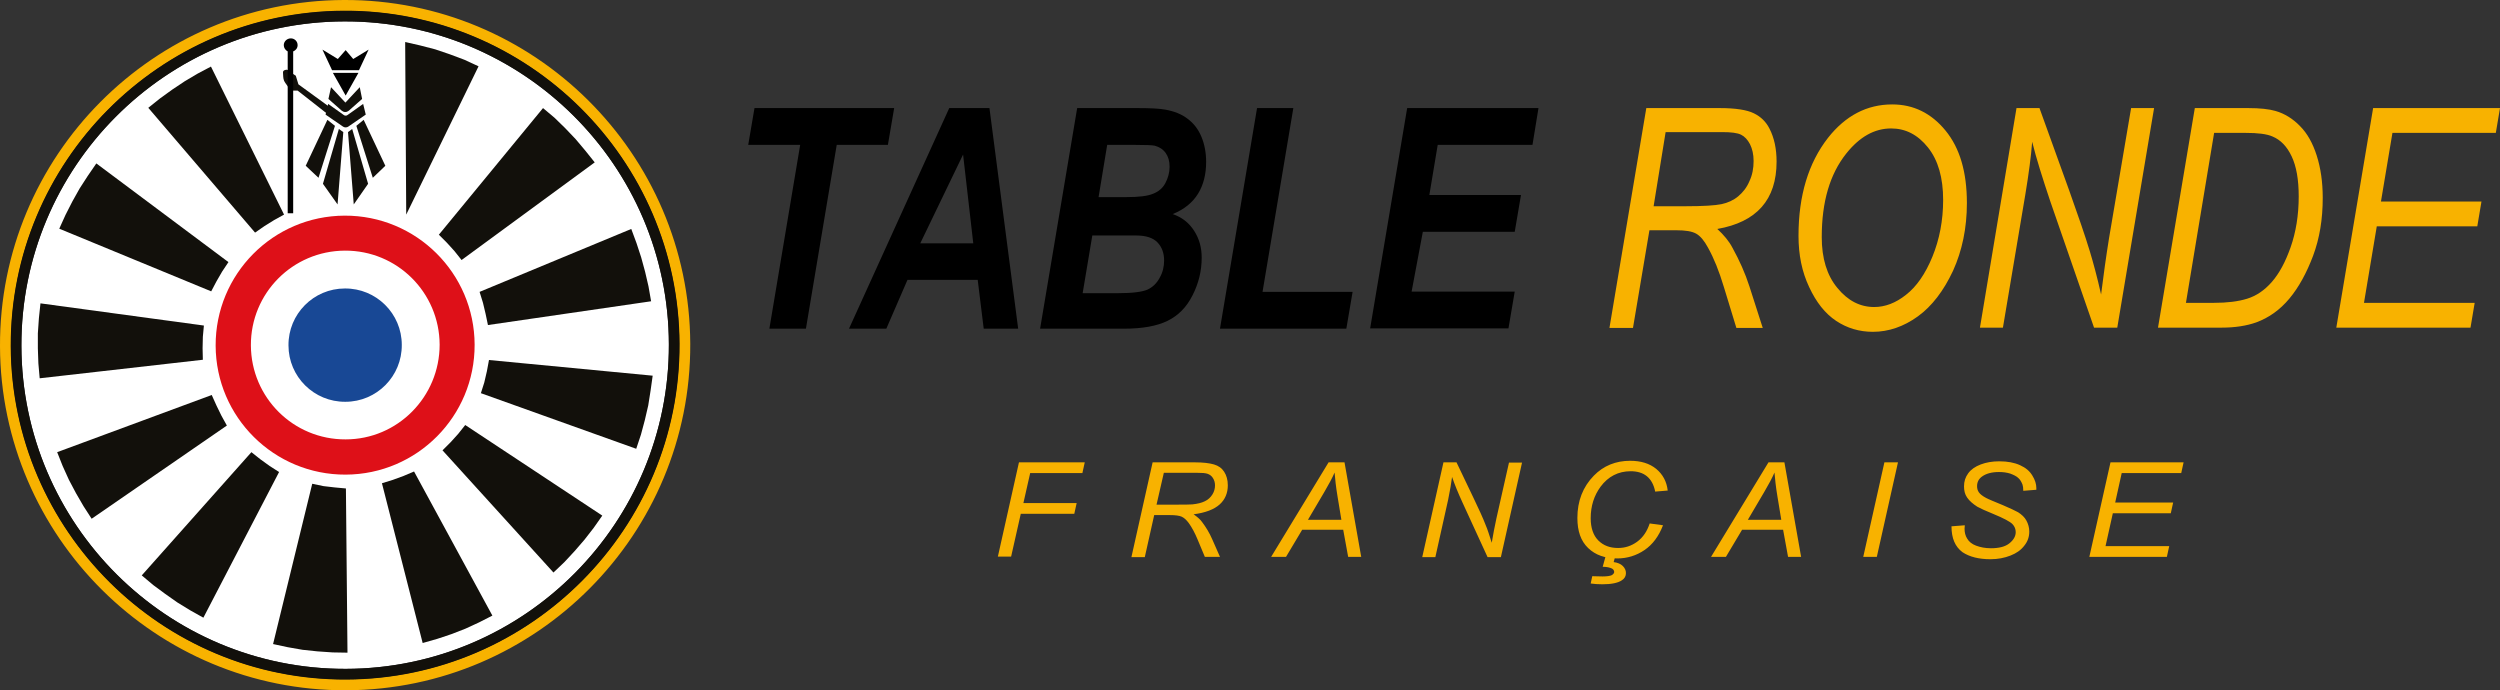 <svg version="1.1" id="Calque_1" xmlns="http://www.w3.org/2000/svg" x="0" y="0" viewBox="0 0 957.6 264.4" xml:space="preserve"><rect x="0" y="0" width="957.6" height="264.4" fill="#333333" stroke="none"/><style>.st0{fill:#f8b200}.st3{fill-rule:evenodd;clip-rule:evenodd;fill:#12100b}</style><path class="st0" d="M131.7 0C58.8.3-.3 59.8 0 132.7s59.8 132 132.7 131.7c72.9-.3 132-59.8 131.7-132.7C264.1 58.8 204.6-.3 131.7 0zM4.2 132.7C3.9 62.1 61.1 4.5 131.7 4.2c70.6-.3 128.2 56.9 128.5 127.5s-56.9 128.2-127.5 128.5c-70.6.3-128.2-56.9-128.5-127.5z"/><circle cx="132.2" cy="132.2" r="124" fill="#fff"/><path d="M131.7 4.1C61.1 4.4 3.8 62.1 4.1 132.7c.3 70.6 58 127.9 128.6 127.6 70.6-.3 127.9-58 127.6-128.6-.3-70.6-58-127.9-128.6-127.6zM8.2 132.7C7.9 64.3 63.3 8.5 131.7 8.2c68.4-.3 124.3 55.1 124.5 123.5.3 68.4-55.1 124.2-123.5 124.5S8.5 201.1 8.2 132.7z" fill="#12100b"/><path class="st3" d="M158.6 180.6l30 55.2-5.1 2.6-5.2 2.4-5.4 2.1-5.4 1.8-5.6 1.6-15.6-61.2 4.2-1.3 4.1-1.5zM178.2 162.8l52.5 34.7-3.3 4.7-3.5 4.5-3.8 4.4-3.9 4.2-4.2 4-42.5-46.8 3.1-3.1 2.9-3.2zM187.3 137.9l62.7 6-.8 5.7-.9 5.7-1.3 5.6-1.5 5.6-1.8 5.4-59.5-21.3 1.3-4.1 1-4.3zM183.7 111.8l58.1-24.1 2 5.4 1.8 5.5 1.5 5.5 1.3 5.6 1 5.7-62.5 9.1-.9-4.3-1-4.2zM168.1 89.9L208 41.4l4.4 3.7 4.1 4 4 4.2 3.7 4.4 3.6 4.5-51 37.4-2.7-3.4-2.9-3.2zM155.6 82.2l27.7-56.8-5.4-2.5-5.6-2.1-5.6-1.9-5.8-1.5-5.7-1.3zM132.5 187.1l.6 62.9-5.7-.1-5.8-.4-5.7-.6-5.7-1-5.6-1.2 15-61.4 4.3.9 4.3.5zM106.9 180.8l-29 55.8-5-2.8-4.9-3-4.7-3.3-4.6-3.4-4.4-3.7 42-47.2 3.4 2.7 3.6 2.6zM86.9 163l-51.8 35.7-3.1-4.8-2.9-5-2.7-5.1-2.4-5.3-2.1-5.3 59.2-21.9 1.8 4 1.9 3.9zM77.7 137.8l-62.5 7.1-.5-5.7-.2-5.8v-5.7l.4-5.8.6-5.7 62.6 8.5-.4 4.3-.1 4.4zM80.9 111.6l-58.2-24 2.4-5.3 2.6-5.1 2.8-5 3.1-4.8 3.3-4.8 50.6 37.8-2.4 3.6-2.2 3.8zM97.7 89.1L56.8 41.3l4.5-3.6 4.7-3.4 4.8-3.2 4.9-2.9 5.1-2.7 28 56.7-3.8 2.1-3.7 2.3z"/><g><path d="M132 82.6c-27.4.1-49.5 22.4-49.4 49.8.1 27.4 22.4 49.5 49.8 49.4 27.4-.1 49.5-22.4 49.4-49.8-.1-27.4-22.4-49.5-49.8-49.4zm.4 85.7c-20 .1-36.2-16-36.3-36-.1-20 16-36.2 36-36.3 20-.1 36.2 16 36.3 36 0 20-16.1 36.3-36 36.3z" fill="#de1018"/></g><path d="M153.9 132.1c0-12-9.8-21.7-21.8-21.6-12 0-21.7 9.8-21.6 21.8 0 12 9.8 21.7 21.8 21.6 12 0 21.7-9.8 21.6-21.8z" fill-rule="evenodd" clip-rule="evenodd" fill="#184895"/><g><path class="st3" d="M137.8 33.4l-5.5 5.9-5.5-5.9-1 4.5 5.1 4.5c.4.3.8.5 1.3.5h.1c.5 0 .9-.2 1.3-.5l5.1-4.5-.9-4.5z"/><path class="st3" d="M139.1 39.8l-5.9 4.2c-.2.2-.5.3-.8.3-.3 0-.6-.1-.8-.3l-5.9-4.2-1 4.1 6.7 4.6c.3.2.6.3 1 .3s.7-.1 1-.3l6.7-4.6-1-4.1zM139.3 45.9l8.3 17.6-4.8 4.6-6.3-19.9zM134.9 49.4l6.1 21-5.5 7.9-2.2-27.7zM129.8 49.4l-6.1 21 5.6 7.9 2.2-27.7zM125.4 45.9l-8.3 17.6 4.9 4.6 6.3-19.9z"/><g><path fill-rule="evenodd" clip-rule="evenodd" d="M137.3 27.9l-4.9 8.7-4.9-8.7z"/><path d="M135.3 22.6l-2.9-3.4-3 3.4-5.9-3.6 3.7 7.9h10.3l3.7-7.9z"/></g><path class="st3" d="M125.1 43.4L114 34.7h-2.5s-2.3-2.8-2.7-3.8c-.4-1-.3-2-.4-3.1-.1-1.1 1.5-1.1 1.5-1.1l.6.2.9.9 1.9 1.2 1 3.3s12.3 9 12.5 9.1c.4.1-1.7 2-1.7 2z"/><path d="M114 17.3c0-1.5-1.2-2.6-2.6-2.6-1.5 0-2.7 1.2-2.7 2.6 0 1 .6 1.9 1.5 2.4v62h2.1v-62c1-.4 1.7-1.3 1.7-2.4z"/></g><g><path class="st0" d="M616.5 125.5l14.1-84.1h28.1c6.1 0 10.5.7 13.1 2 2.7 1.3 4.7 3.3 6 5.9 1.8 3.5 2.7 7.7 2.7 12.6 0 7.3-1.9 13.1-5.7 17.4-3.8 4.3-9.5 7.1-17 8.4 2.5 2.3 4.5 4.7 5.8 7.2 2.7 4.9 4.9 9.8 6.5 14.8l5.1 15.9h-10.1l-4.8-15.7c-1.8-6-3.8-11-6.1-15.1-1.4-2.6-2.9-4.4-4.5-5.3-1.6-.9-4.1-1.3-7.6-1.3h-10.3l-6.3 37.4h-9zM633.4 79h12.2c6.8 0 11.4-.3 13.8-.8 2.4-.5 4.6-1.5 6.4-3 1.8-1.5 3.3-3.4 4.3-5.8 1.1-2.3 1.6-4.9 1.6-7.7 0-2.6-.5-4.7-1.4-6.5-.9-1.7-2-2.9-3.4-3.6-1.4-.7-3.8-1-7.2-1H638L633.4 79zM688.9 90.3c0-15.4 3.8-27.9 11.3-37.5 6.7-8.5 14.9-12.8 24.6-12.8 8.1 0 14.9 3.3 20.4 10 5.5 6.7 8.2 15.9 8.2 27.8 0 9.5-1.8 18.2-5.3 25.9-3.6 7.7-8.1 13.6-13.5 17.5-5.4 3.9-11.2 5.9-17.2 5.9-5.2 0-9.9-1.4-14.1-4.2-4.2-2.8-7.6-7.1-10.3-12.9-2.8-5.9-4.1-12.4-4.1-19.7zm8.9.5c0 8.2 2 14.7 6 19.5 4 4.9 8.7 7.3 14.1 7.3 4.1 0 8.2-1.5 12.2-4.7 4-3.1 7.4-8 10.1-14.6 2.7-6.6 4.1-13.9 4.1-21.7 0-8.5-1.9-15.2-5.8-20.1-3.9-4.9-8.6-7.3-14.1-7.3-6.4 0-12.1 3.2-17.2 9.6-6.3 7.9-9.4 18.5-9.4 32zM758.4 125.5l14-84.1h8.8L792.6 73c3.3 9.3 6 17 7.9 23.3 1.3 4.3 2.8 9.8 4.3 16.5.9-7.2 1.9-14.5 3.1-21.9l8.4-49.5h8.8L811 125.5h-8.9L785.3 77c-2.9-8.7-5.3-16.2-6.9-22.7-.4 5.5-1.3 12.2-2.6 20.1l-8.6 51.1h-8.8zM826.6 125.5l14.1-84.1h20.4c4.6 0 8.1.4 10.5 1.1 3.5 1 6.7 3 9.4 5.8 2.8 2.8 4.9 6.6 6.4 11.3s2.3 10.1 2.3 16.2c0 8.2-1.2 15.5-3.7 22.2-2.5 6.6-5.5 12.1-9.1 16.4-3.6 4.3-7.8 7.3-12.7 9.1-3.7 1.3-8.1 2-13.2 2h-24.4zm10.7-9.5H848c5 0 9.3-.5 12.8-1.6s6.6-3.2 9.4-6.4c2.8-3.2 5.2-7.6 7.2-13.3 2-5.7 3.1-12.2 3.1-19.5 0-6.4-.9-11.5-2.7-15.3-1.8-3.8-4.2-6.3-7.3-7.6-2.2-1-5.7-1.4-10.4-1.4h-12L837.3 116zM894.9 125.5L909 41.4h48.6l-1.6 9.5h-39.6L912 77.2h38.5l-1.6 9.5h-38.5l-4.9 29.3h42.4l-1.6 9.5h-51.4z"/><g><path d="M308.7 125.9h-14l11.8-70.4h-19.9l2.4-14.1h53.5l-2.4 14.1h-19.6l-11.8 70.4zM374.5 107.2h-26.9l-8.1 18.7h-14.3l38.4-84.5H379l11 84.5h-13.2l-2.3-18.7zm-1.7-14l-3.9-34-16.4 34h20.3zM398.4 125.9l14.2-84.5h23.2c5 0 8.5.2 10.6.6 3.3.6 6.2 1.7 8.5 3.5 2.3 1.7 4.1 4 5.3 6.9 1.2 2.9 1.8 6.1 1.8 9.6 0 4.7-1 8.8-3.1 12.2-2.1 3.4-5.3 6-9.7 7.8 3.5 1.2 6.2 3.3 8.2 6.4 2 3.1 2.9 6.5 2.9 10.3 0 5.1-1.2 9.9-3.5 14.4-2.3 4.6-5.5 7.8-9.6 9.8-4.1 2-9.6 3-16.7 3h-32.1zm16.3-13.6h13.5c5.6 0 9.4-.5 11.4-1.4 1.9-.9 3.5-2.4 4.6-4.5 1.2-2.1 1.7-4.3 1.7-6.6 0-2.8-.8-5.1-2.5-6.9-1.7-1.8-4.4-2.7-8.3-2.7h-16.7l-3.7 22.1zm6.1-36.8h10.6c4.8 0 8.2-.4 10.3-1.3 2.1-.8 3.7-2.2 4.7-4.1s1.6-4 1.6-6.2-.5-3.9-1.5-5.3-2.4-2.3-4.2-2.8c-1-.2-3.5-.3-7.4-.3h-10.8l-3.3 20zM467.3 125.9l14.2-84.5h13.9l-11.8 70.4h34.5l-2.4 14.1h-48.4zM524.8 125.9L539 41.4h50.3L587 55.5h-36.3l-3.2 19.2h35.1l-2.4 14.1H545l-4.3 22.9h39.5l-2.4 14.1h-53z"/></g><g><path class="st0" d="M382.2 213.3l8.1-36.2h25.2l-.9 4.1h-20l-2.6 11.5h20.4l-.9 4.1H391l-3.7 16.4h-5.1zM433.4 213.3l8.1-36.2h16.2c3.2 0 5.6.3 7.3.8 1.7.5 3 1.4 3.9 2.8.9 1.4 1.4 3.1 1.4 5.2 0 2.9-1 5.4-3.1 7.3-2.1 1.9-5.4 3.2-10 3.8 1.4 1 2.5 1.9 3.2 2.9 1.6 2.1 2.9 4.3 3.9 6.6l3 6.8h-5.8l-2.8-6.7c-1-2.4-2.1-4.5-3.4-6.3-.9-1.2-1.8-2-2.7-2.4-.9-.4-2.4-.6-4.5-.6h-6l-3.6 16.1h-5.1zm9.6-20h7.2c3.3 0 5.5 0 6.5-.1 2-.2 3.6-.6 4.8-1.2 1.3-.6 2.2-1.5 2.9-2.6.7-1.1 1-2.3 1-3.5 0-1.1-.3-2-.8-2.8-.5-.8-1.2-1.3-2-1.6-.8-.3-2.2-.4-4.2-.4h-12.6l-2.8 12.2zM486.9 213.3l22-36.2h6.1l6.4 36.2h-5l-1.9-10.4h-15.7l-6.2 10.4h-5.7zm14.1-14.2h12.8l-1.5-9.1c-.6-3.6-.9-6.6-1.1-9-.9 2.1-2.2 4.5-3.9 7.4l-6.3 10.7zM544.8 213.3l8.1-36.2h5l6.5 13.6c2 4.2 3.6 7.6 4.7 10.5.7 1.6 1.4 3.9 2.3 6.7.5-3 1.1-6.2 1.8-9.4l4.8-21.3h5l-8.1 36.2h-5.1l-9.6-20.9c-1.7-3.7-3-6.9-4-9.8-.3 2.4-.8 5.2-1.5 8.7l-4.9 22h-5zM631.9 200.5l5.1.7c-1.6 4.2-4 7.4-7.1 9.5-3.1 2.1-6.6 3.2-10.4 3.2-4.7 0-8.4-1.3-11.2-4s-4.1-6.5-4.1-11.5c0-6.5 2.1-11.9 6.3-16.2 3.7-3.8 8.4-5.7 13.9-5.7 4.1 0 7.4 1 10 3.1 2.5 2.1 4 4.8 4.4 8.3l-4.8.4c-.5-2.6-1.6-4.6-3.2-5.9-1.6-1.3-3.7-1.9-6.2-1.9-4.7 0-8.6 2-11.5 5.9-2.5 3.4-3.8 7.4-3.8 12.1 0 3.7 1 6.6 2.9 8.5 2 2 4.5 2.9 7.6 2.9 2.7 0 5.1-.8 7.3-2.4 2.3-1.7 3.8-4 4.8-7zm-18 16.6l1.1-4h3.7l-.6 2.2c1.5.2 2.7.7 3.5 1.5.8.8 1.2 1.7 1.2 2.7 0 1.2-.5 2.1-1.6 2.8-1.5 1-4 1.5-7.4 1.5-1.7 0-3.2-.1-4.5-.3l.6-2.8c1.1 0 2.4.1 3.9.1 1.8 0 3-.2 3.6-.5.6-.4.9-.8.9-1.2 0-.5-.3-1-.8-1.3-.8-.4-2-.7-3.6-.7zM655.4 213.3l22-36.2h6.1l6.4 36.2h-5l-1.9-10.4h-15.7l-6.2 10.4h-5.7zm14.1-14.2h12.8l-1.5-9.1c-.6-3.6-.9-6.6-1.1-9-.9 2.1-2.2 4.5-3.9 7.4l-6.3 10.7zM713.7 213.3l8.1-36.2h5.2l-8.1 36.2h-5.2zM747.5 201.6l5.1-.4-.1 1.3c0 1.4.3 2.7 1 3.8.7 1.2 1.8 2.1 3.4 2.7 1.6.6 3.5 1 5.7 1 3.1 0 5.5-.6 7.1-1.9 1.6-1.3 2.4-2.7 2.4-4.3 0-1.1-.4-2.2-1.3-3.1-.9-.9-3.3-2.2-7.2-3.8-3-1.2-5.1-2.2-6.2-2.8-1.7-1.1-3-2.2-3.9-3.5s-1.2-2.7-1.2-4.3c0-1.9.5-3.5 1.6-5s2.7-2.6 4.8-3.4 4.5-1.2 7.1-1.2c3.2 0 5.8.5 8 1.5s3.7 2.3 4.7 4c1 1.6 1.5 3.2 1.5 4.7v.7l-5 .4c0-1-.1-1.8-.3-2.4-.4-1-.9-1.9-1.6-2.5-.7-.7-1.8-1.2-3.1-1.7-1.3-.4-2.7-.6-4.3-.6-2.8 0-5 .6-6.6 1.8-1.2.9-1.8 2.1-1.8 3.6 0 .9.2 1.7.7 2.4.5.7 1.4 1.4 2.7 2.1.9.5 3.1 1.4 6.5 2.8 2.8 1.2 4.7 2.1 5.8 2.7 1.4.9 2.5 1.9 3.2 3.2s1.1 2.7 1.1 4.2c0 2-.6 3.8-1.9 5.4-1.3 1.7-3 2.9-5.3 3.8-2.3.9-4.8 1.4-7.7 1.4-4.4 0-8-.9-10.7-2.7-2.8-2.1-4.2-5.3-4.2-9.9zM800.3 213.3l8.1-36.2h28l-.9 4.1h-22.8l-2.5 11.3h22.2l-.9 4.1h-22.2l-2.8 12.6h24.4l-.9 4.1h-29.7z"/></g></g></svg>